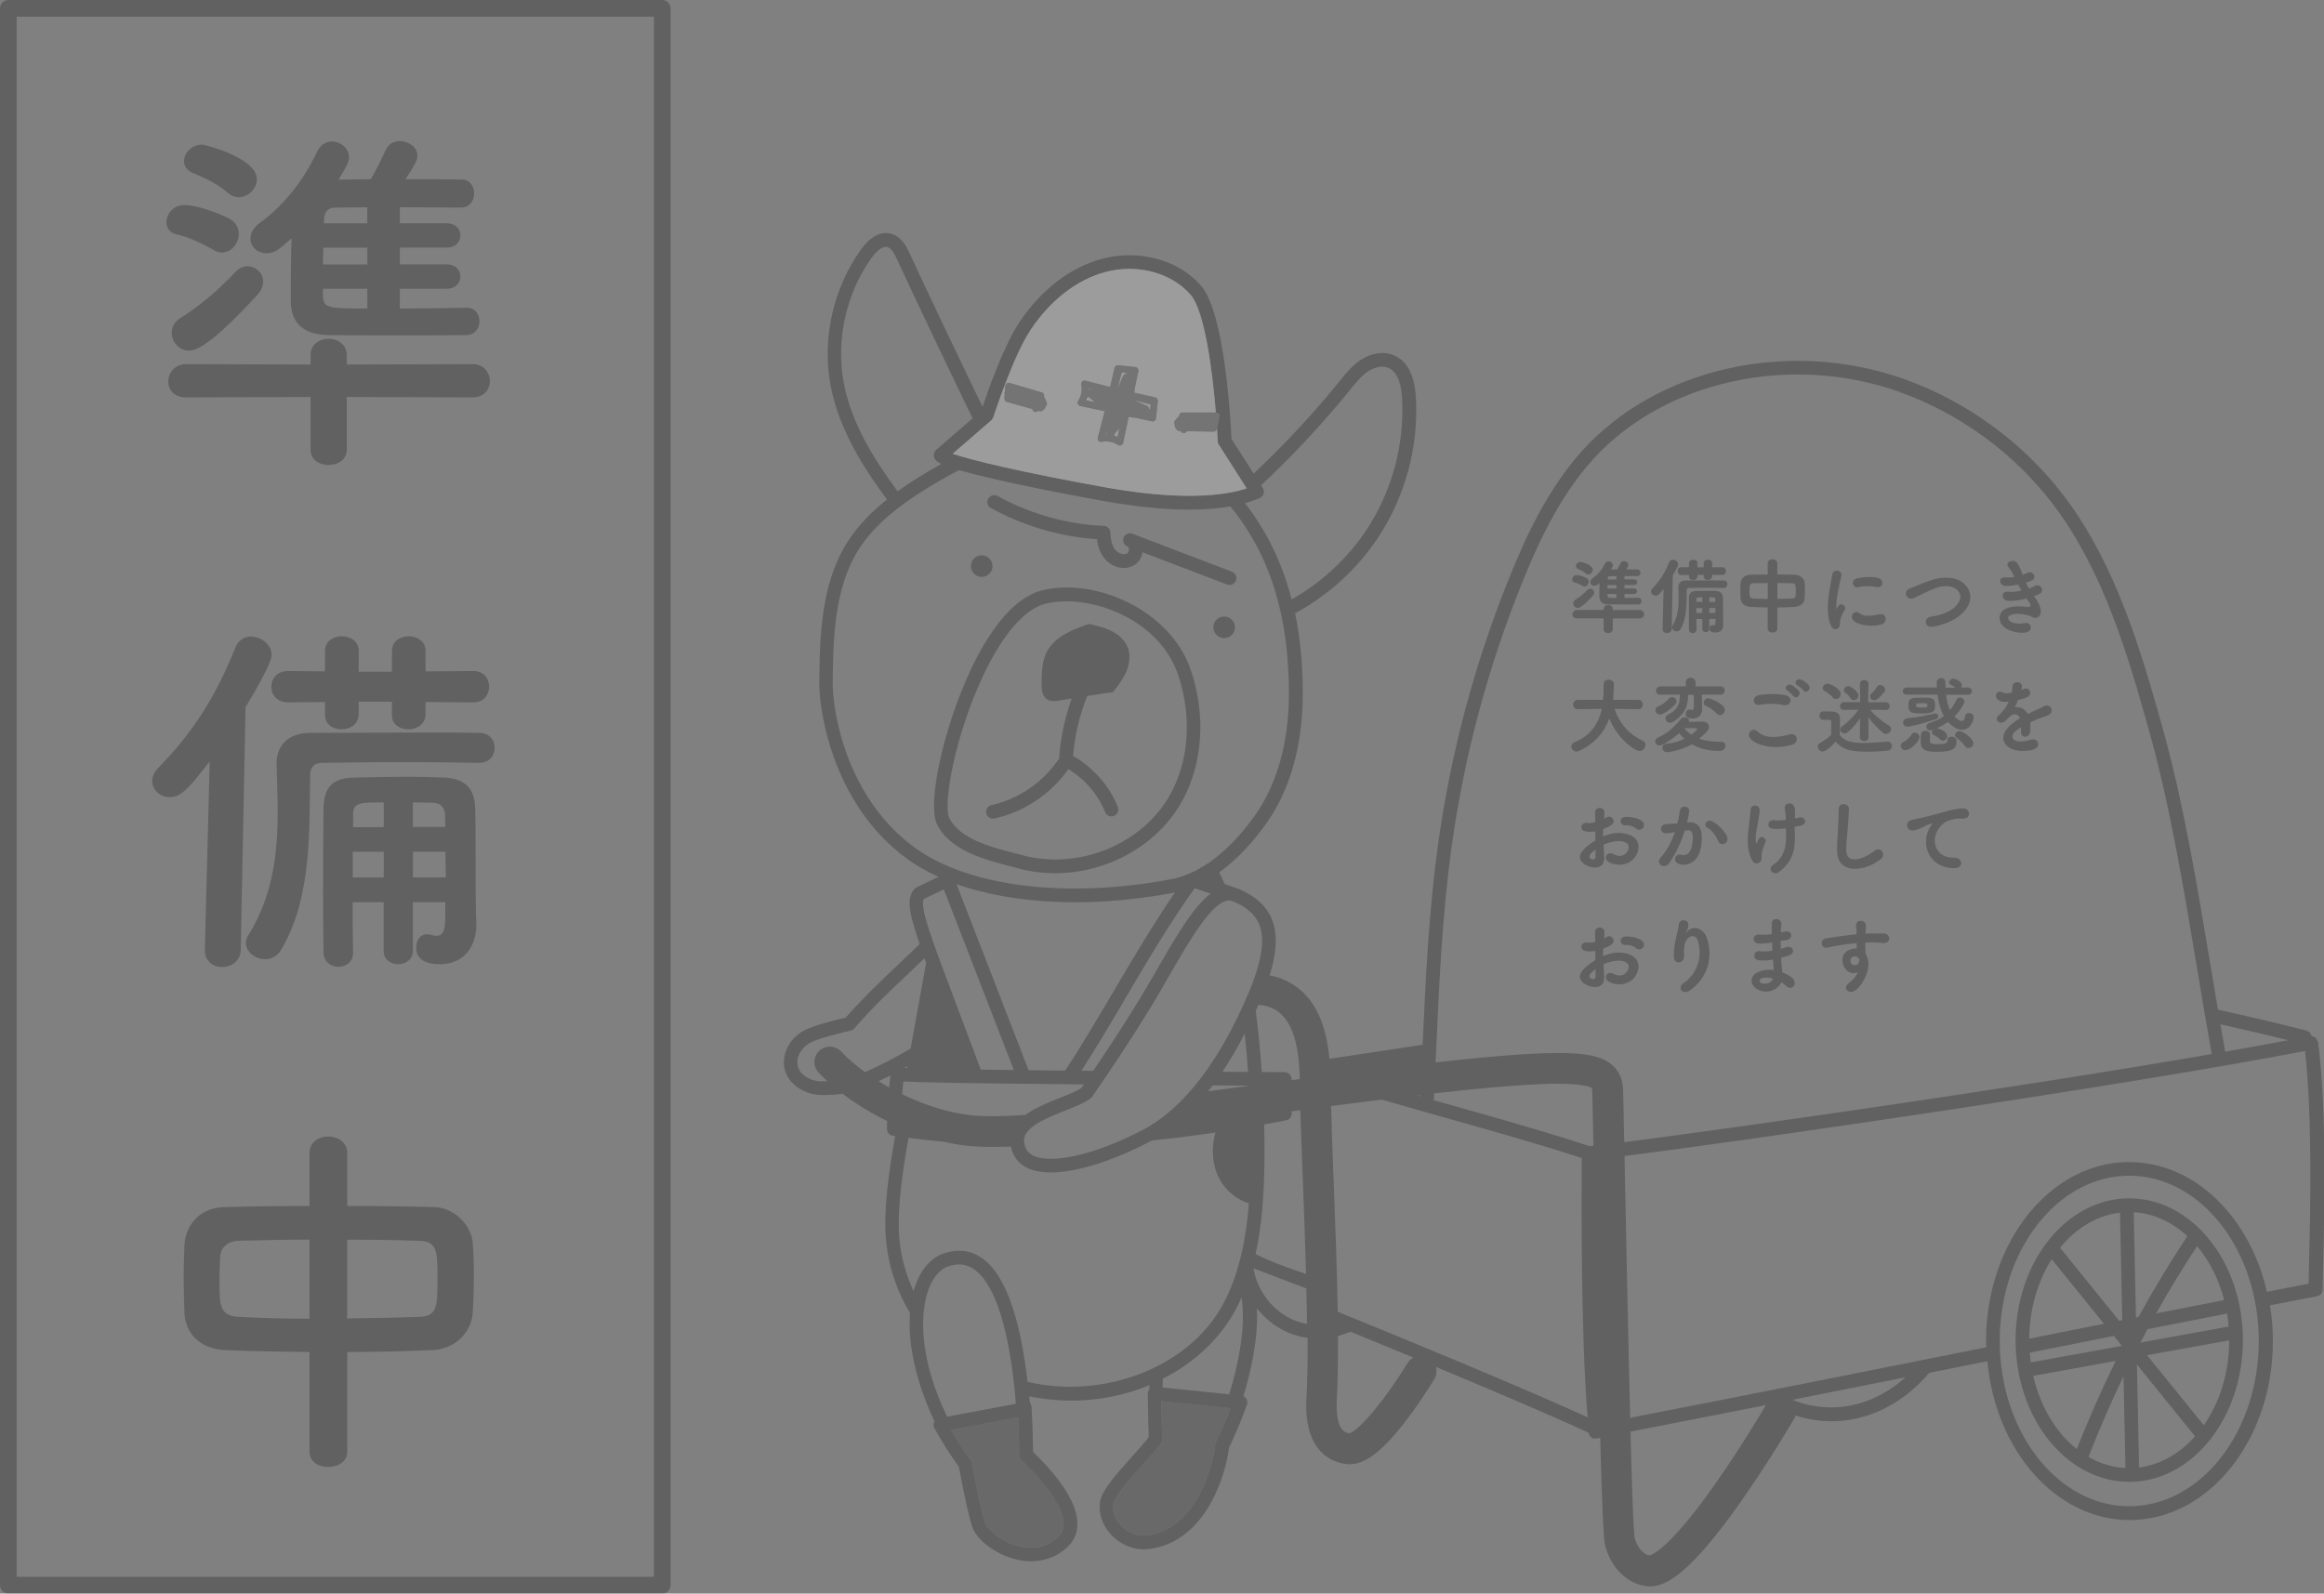 <?xml version="1.0" encoding="UTF-8"?>
<svg id="_レイヤー_2" data-name="レイヤー 2" xmlns="http://www.w3.org/2000/svg" viewBox="0 0 312.42 214.26">
  <rect x="0" y="0" width="312.42" height="214.26" fill="#808080" stroke="none"/>
  <defs>
    <style>
      .cls-1 {
        fill: #272727;
      }

      .cls-2 {
        fill: #434343;
      }

      .cls-3 {
        stroke: #272727;
        stroke-linecap: round;
        stroke-linejoin: round;
        stroke-width: 2.24px;
      }

      .cls-3, .cls-4 {
        fill: none;
      }

      .cls-5 {
        fill: #fff;
      }

      .cls-6 {
        fill: #5e5e5e;
      }

      .cls-7 {
        fill: #404040;
      }

      .cls-8 {
        opacity: .35;
      }

      .cls-9 {
        fill: #d2d2d2;
      }

      .cls-10 {
        fill: #272727;
      }
    </style>
  </defs>
  <g id="_レイヤー_1-2" data-name="レイヤー 1">
    <g class="cls-8">
      <path class="cls-2" d="M180.45,144.35c4-.51,7.54-.94,10.67-1.3l.03-.71-11.54,1.74c.28.09.56.17.84.26h0Z"/>
      <path class="cls-2" d="M190.94,147.42v-.19c-.15.02-.31.04-.47.06.16.04.32.09.47.13h0Z"/>
      <path class="cls-4" d="M204.68,78.16c-4.65,11.45-7.86,23.47-9.56,35.72-1.28,9.25-1.69,18.75-2.1,27.93l-.05,1.03c17.92-1.99,21.64-1.44,23.72.34,1.44,1.22,1.48,2.91,1.49,3.46.04,1.49.09,3.89.15,6.93,13.31-1.71,51.61-7.11,78.98-11.85-.7-3.88-1.35-7.78-1.99-11.64-1.81-10.86-3.68-22.09-6.52-32.14-2.66-9.4-5.96-21.09-12.82-30.13-5.21-6.87-12.56-12.24-20.69-15.12-14.73-5.22-31.7-1.46-41.25,9.16-4.43,4.93-7.23,11.01-9.38,16.32h0Z"/>
      <path class="cls-7" d="M137.31,196.32c-.2-.18-.31-.43-.31-.7,0-.02.02-2.07-.13-5.06l-9.03,1.69c.8,1.36,1.69,2.73,2.65,4.06.08.11.13.24.16.37.01.06,1.12,6.15,1.78,8.04.31.9,2.1,2.53,4.5,3.14,1.42.36,3.48.45,5.24-1.16.54-.5.8-1.1.8-1.84-.03-2.94-4.09-7.17-5.66-8.55h0Z"/>
      <path class="cls-5" d="M126.67,135.26c-.32-.85-.62-1.65-.91-2.41l-1.95,10.82c1.55.04,3.62.08,6.05.12-1.22-3.29-2.29-6.12-3.2-8.53h0Z"/>
      <path class="cls-10" d="M127.61,109.98c-.88-1.86.8-11.17,4.55-19.12,2.61-5.55,5.59-8.99,8.39-9.69,2.92-.73,6.81-.19,10.17,1.41,3.8,1.82,6.53,4.74,7.68,8.22,2.25,6.83,1.13,13.97-2.91,18.64-4.33,5.01-11.55,7.25-17.96,5.57-.26-.07-.54-.14-.81-.21-3.45-.89-7.75-1.99-9.1-4.82h0ZM156.87,110.64c4.46-5.16,5.71-12.98,3.26-20.42-2.72-8.26-13.01-12.61-20.04-10.84-4.28,1.08-7.59,6.41-9.6,10.69-3.61,7.67-5.87,17.92-4.55,20.7,1.72,3.61,6.48,4.83,10.31,5.82.27.07.54.14.8.21,1.56.41,3.17.61,4.78.61,5.66,0,11.31-2.45,15.04-6.76h0Z"/>
      <path class="cls-10" d="M132.84,67.05c-.25.45-.08,1.01.36,1.25,4.37,2.41,9.29,3.85,14.27,4.2.14,1.11.5,1.99,1.08,2.67.92,1.08,2.68,1.65,4.03.74.55-.37.9-.98,1-1.66l11.38,4.34c.11.04.22.06.33.06.37,0,.72-.23.86-.59.18-.48-.06-1.01-.53-1.19l-13.27-5.06c-.05-.02-.11-.04-.16-.06-.47-.15-.99.1-1.15.57-.17.47.07.99.54,1.17l.06.02c.09.05.12.24.13.26.03.24-.05.51-.2.61-.45.31-1.22.03-1.6-.41-.44-.51-.67-1.29-.7-2.37-.01-.48-.4-.87-.88-.89-4.98-.22-9.91-1.61-14.28-4.02-.45-.25-1.01-.08-1.25.36h0Z"/>
      <path class="cls-10" d="M132.18,77.55c.79-.11,1.35-.85,1.23-1.64-.11-.79-.85-1.35-1.64-1.23-.79.11-1.35.85-1.23,1.64.11.79.85,1.35,1.64,1.23h0Z"/>
      <path class="cls-10" d="M164.36,82.91c-.79.11-1.35.85-1.23,1.64.11.79.85,1.35,1.64,1.23.79-.11,1.35-.85,1.23-1.64-.11-.79-.85-1.35-1.64-1.23h0Z"/>
      <path class="cls-10" d="M133.49,110.07c.07,0,.13,0,.2-.02,3.99-.89,7.58-3.3,9.93-6.63,2.21,1.32,3.99,3.39,4.95,5.77.14.36.49.58.85.58.11,0,.23-.02.34-.07.47-.19.7-.72.51-1.2-1.15-2.87-3.33-5.34-6.02-6.85.23-2.77.87-5.48,1.9-8.07.79-.13,1.58-.25,2.38-.38l1.08-.13c.67-.86,1.35-1.74,1.79-2.75.43-1.01.6-2.17.23-3.2-.37-1.01-1.23-1.78-2.18-2.26-.95-.49-2.01-.73-3.06-.97-2.19.75-4.58,1.68-5.65,3.73-.65,1.25-.7,2.72-.72,4.13-.02.84.05,1.85.76,2.29.49.31,1.13.23,1.7.13.53-.08,1.06-.17,1.59-.25-.9,2.52-1.46,5.14-1.67,7.81,0,.07,0,.15.01.22-.02.02-.04.04-.06.07-2.08,3.14-5.39,5.41-9.06,6.23-.5.11-.81.6-.7,1.1.1.43.48.72.9.72h0Z"/>
      <path class="cls-7" d="M165.44,189.34l-9.33-.95c.04,2.89.13,5.03.13,5.06,0,.19-.04.37-.14.53-.43.68-1.36,1.71-2.44,2.92-1.5,1.67-3.76,4.19-3.97,5.17-.21.96.12,2.02.89,2.91.88,1.01,2.16,1.58,3.33,1.49,6.97-.57,9.22-9.75,9.45-12.18.01-.11.04-.23.09-.33.65-1.3,1.34-2.9,1.99-4.61h0Z"/>
      <path class="cls-10" d="M230.87,199.11c-6.5,9.32-8.87,9.98-9.14,10.02-.98-.18-1.74-1.33-1.99-2.4-.16-.98-.36-6.72-.55-14.24,6.12-1.19,12.19-2.38,18.21-3.57-.68,1.15-3.38,5.68-6.53,10.18h0ZM189.2,183.29c-2.8,4.65-6.5,9.11-7.81,9.42-1.67-.16-1.77-2.89-1.68-4.51.13-2.46.17-5.39.16-8.58.57-.15,1.13-.33,1.68-.57,2.31.95,5.25,2.15,8.46,3.48-.32.17-.6.42-.8.76h0ZM118.1,145.38c.54-.26,1.07-.52,1.6-.78-.06.42-.11.98-.17,1.62-.48-.27-.96-.55-1.43-.84h0ZM174.73,145.09c-.36.05-.73.1-1.1.14v-.15c0-.5-.41-.91-.92-.92l-2.7-.02c-.13,0-.26,0-.39,0-.18-2.66-.45-5.45-.81-8.24.12-.26.24-.53.36-.8.8.07,1.47.25,2.06.55,2.84,1.47,3.41,5.68,3.51,9.44h0ZM256.15,185.19c-2.83,2.54-6.28,4.04-9.99,4.04-1.81,0-3.56-.36-5.2-1.02,5.11-1.01,10.18-2.02,15.19-3.03h0ZM175.62,173.24c.04,1.62.07,3.21.09,4.76-.43-.07-.86-.17-1.28-.32-3.07-1.04-5.41-3.96-5.92-7.15M121.45,145.41c2.06.12,7.75.24,24.26.39-.15.21-.26.37-.33.47-.53.4-1.69.86-2.81,1.31-1.6.63-3.39,1.35-4.73,2.33-2.57.18-5.17.25-7.21.05-2.92-.29-6.24-1.33-9.34-2.83.05-.64.1-1.23.16-1.72h0ZM122,143.36l-.04.25c-.14,0-.26-.01-.38-.02.14-.08.28-.15.42-.23h0ZM124.2,120.87l2.68-1.29,9.41,24.29c-1.56-.02-3.05-.04-4.45-.06-1.33-3.59-2.48-6.63-3.45-9.2-3.22-8.54-4.76-12.62-4.2-13.74h0ZM299.14,141.4c-.22-1.22-.43-2.45-.65-3.68,3.09.69,6.15,1.4,9.13,2.14-2.65.5-5.49,1.02-8.48,1.54h0ZM164.33,144.11c1.04-1.56,2.05-3.27,3-5.14.19,1.75.34,3.48.45,5.16-1.09,0-2.25-.02-3.46-.02h0ZM168.02,145.97c-1.8.24-3.67.49-5.61.76.21-.26.41-.52.61-.79,1.6.01,3.27.02,5,.03h0ZM174.81,149.25c.08,2.76.2,6.02.34,9.63.15,3.91.31,8.2.43,12.41-2.51-.82-5-1.75-6.79-2.68.71-3.22.97-6.38,1.1-9.08.09-1.97.14-4.89.06-8.34.98-.18,1.96-.37,2.96-.56.43-.09.74-.47.74-.91v-.3c.39-.05.78-.1,1.17-.15h0ZM190.94,147.42c-.16-.04-.32-.09-.47-.13.16-.02.32-.04.48-.06v.19h0ZM213.7,154.11c-5.76-1.9-12.32-3.75-18.68-5.54-.75-.21-1.51-.43-2.27-.64l.04-.92c3.14-.35,5.81-.62,8.13-.83,4.72-.41,8.09-.55,10.3-.42,2.12.13,2.69.47,2.79.55.01.04.04.16.04.42.04,1.55.09,4.09.16,7.33-.23.02-.4.04-.51.05h0ZM144.56,121.31c4.22,0,8.67-.42,13.19-1.27.07-.01.13-.03.2-.04-3,4.39-5.7,8.97-8.33,13.43-2.21,3.75-4.3,7.31-6.44,10.52-1.67-.02-3.32-.03-4.9-.05l-9.69-25.02c4.55,1.6,10.02,2.43,15.98,2.43h0ZM154.96,131.34l-.18.32c-2.46,4.29-5.83,9.39-7.82,12.32-.53,0-1.06,0-1.59-.01,1.94-2.98,3.85-6.22,5.84-9.61,2.93-4.98,5.96-10.13,9.39-14.94l2.14.74c-2.39,1.8-4.81,6.01-7.77,11.19h0ZM179.83,176.36c-.09-5.65-.33-11.86-.55-17.64-.14-3.64-.27-7.13-.34-10.01,2.45-.32,4.72-.6,6.82-.86,2.9.84,5.86,1.68,8.77,2.5,6.15,1.73,12.51,3.52,18.11,5.35-.03,3.9-.16,23.66.79,34.86-9.25-4.23-26.9-11.47-33.6-14.19h0ZM255.31,52.69c8.13,2.88,15.47,8.25,20.69,15.12,6.86,9.04,10.17,20.73,12.82,30.13,2.84,10.05,4.71,21.28,6.52,32.14.64,3.85,1.29,7.76,1.99,11.64-27.38,4.75-65.67,10.14-78.98,11.85-.06-3.04-.11-5.44-.15-6.93-.01-.55-.06-2.24-1.49-3.46-2.09-1.77-5.8-2.33-23.72-.34l.05-1.03c.4-9.19.82-18.69,2.1-27.93,1.69-12.25,4.91-24.26,9.56-35.72,2.15-5.3,4.95-11.39,9.38-16.32,9.55-10.61,26.51-14.38,41.25-9.16h0ZM167.81,133.58c-3.86,9.15-8.74,15.48-14.12,18.31-6.37,3.35-12.5,4.76-14.91,3.42-.69-.39-1.05-.99-1.11-1.89-.13-1.86,3.04-3.11,5.59-4.12,1.45-.58,2.7-1.07,3.42-1.69.06-.05.11-.11.15-.17.06-.08,5.84-8.37,9.56-14.87l.18-.32c3.28-5.73,6.39-11.17,8.65-11.17.18,0,.35.03.52.1,2.23.94,3.43,2.2,3.8,3.98.41,1.96-.16,4.72-1.72,8.42h0ZM123.99,66.05c1.66-1.06,3.31-2,4.94-2.84.98.28,2.19.6,3.63.94,4.09.98,9.74,2.12,15.91,3.23,3.41.61,7.49,1.14,11.42,1.14,1.91,0,3.78-.13,5.51-.43,5.38,6.58,7.91,14.83,7.87,25.37-.03,6.37-1.58,11.92-4.48,16.05-2.42,3.45-6.37,7.76-11.39,8.71-13.98,2.64-27.16,1.02-34.39-4.22-9.23-6.69-11.12-18.36-11.07-22.3.07-5.58.16-12.53,3.47-17.79,2.23-3.54,5.76-6.07,8.58-7.87h0ZM181.58,52.3c.76-.93,1.47-1.81,2.38-2.4.73-.47,1.83-.83,2.74-.42,1.32.6,1.7,2.53,1.78,4.05.35,6.18-1.32,12.44-4.72,17.62-2.56,3.9-6.06,7.15-10.12,9.44-.42-1.62-.92-3.17-1.53-4.67-1.19-2.97-2.78-5.73-4.74-8.27.69-.19,1.35-.42,1.97-.68.25-.11.44-.32.52-.58.08-.26.04-.54-.11-.77-.07-.11-.15-.23-.23-.36,4.28-4.01,8.29-8.31,11.98-12.85l.08-.1h0ZM133.55,56.11c.03-.08,2.63-8.18,5.04-11.79,2.64-3.96,6.19-6.7,9.99-7.73,4.29-1.16,8.9.07,11.49,3.05,1.9,2.2,2.94,10.26,3.39,15.82h0c.14,0,.27.06.36.17.09.11.12.25.09.38l-.16.77s0,.05.01.08c0,.11-.03.22-.09.3l-.07.32c.04.7.08,1.32.1,1.84,0,.16.06.32.14.45.03.04,2.36,3.72,3.75,5.88-5.55,1.83-14.04.75-18.79-.1-11.36-2.03-18.28-3.71-20.72-4.55l5.19-4.49c.13-.11.22-.26.27-.42h0ZM117.22,34.61c.32-.45,1.12-1.42,1.86-1.42.07,0,.13,0,.19.02.55.14.96.88,1.32,1.66,2.28,4.95,6.92,14.69,10.16,21.38l-4.9,4.24c-.23.2-.34.49-.31.79.05.48.37.8,1,1.1-1.18.65-2.36,1.35-3.55,2.11-.74.47-1.52.99-2.32,1.57-3.23-4.37-6.24-9.2-7.25-14.63-1.07-5.77.35-12.06,3.79-16.82h0ZM110.26,145.39c-1.23-.06-2.66-.77-3-1.99-.35-1.24.54-2.58,1.6-3.17,1.11-.62,4.34-1.4,5.49-1.66.19-.04.37-.15.5-.3,2.39-2.76,4.76-5,7.27-7.37.71-.67,1.43-1.36,2.16-2.06.07.2.15.4.22.61l-2.08,11.53c-1.94,1.15-3.98,2.22-6.12,3.18-1.22-.88-2.32-1.82-3.24-2.79-.79-.83-2.1-.86-2.93-.07-.83.79-.86,2.1-.07,2.93.37.39.77.77,1.18,1.15-.35.01-.68.01-.98,0h0ZM136.57,188.75l-9.24,1.73c-3.79-7.77-3.75-14.04-2.41-17.37.59-1.46,1.48-2.46,2.49-2.82.53-.18,1.03-.28,1.51-.28.7,0,1.34.2,1.95.6,2.9,1.91,4.92,8.34,5.7,18.14h0ZM136.93,207.87c-2.41-.61-4.19-2.24-4.5-3.14-.66-1.89-1.77-7.98-1.78-8.04-.02-.13-.08-.26-.16-.37-.96-1.33-1.85-2.7-2.65-4.06l9.03-1.69c.15,2.99.13,5.04.13,5.06,0,.27.11.52.31.7,1.56,1.38,5.63,5.6,5.66,8.55,0,.74-.25,1.35-.8,1.84-1.76,1.61-3.82,1.52-5.24,1.16h0ZM139.46,186.07c-.45-.08-.89-.18-1.33-.28-.77-6.86-2.49-14.24-6.25-16.72-1.5-.99-3.21-1.17-5.07-.52-1.55.54-2.8,1.88-3.6,3.87-.15.38-.29.77-.4,1.17-.95-2.04-1.59-4.25-1.86-6.58-.47-4.09.43-9.76,1.18-14.02,1.58.2,3.17.38,4.75.52,1.14.27,2.25.46,3.33.56,1.68.17,3.66.17,5.69.09.24,1.22.91,2.16,1.97,2.75.91.51,2.07.73,3.38.73,3.94,0,9.23-1.99,13.28-4.12.11-.06.22-.12.34-.18,2.8-.28,5.63-.64,8.52-1.07-.48,1.77-.49,3.66.15,5.37.73,1.94,2.38,3.57,4.35,4.15-.32,4.07-1.07,8.8-3.18,13.01-2.11,4.2-5.78,7.51-10.59,9.57-4.58,1.96-9.79,2.56-14.66,1.7h0ZM163.36,194.29c-.22,2.43-2.47,11.61-9.45,12.18-1.17.1-2.45-.47-3.33-1.49-.78-.89-1.1-1.95-.89-2.91.21-.98,2.47-3.5,3.97-5.17,1.08-1.2,2.01-2.24,2.44-2.92.1-.16.15-.34.14-.53,0-.02-.09-2.16-.13-5.06l9.33.95c-.65,1.71-1.34,3.32-1.99,4.61-.05.1-.08.21-.09.33h0ZM165.25,187.47l-8.94-.91c0-.4,0-.8,0-1.18,4.35-2.2,7.93-5.56,10.04-9.76.2-.39.38-.79.55-1.18.69,4.25-.65,9.74-1.66,13.03h0ZM286.24,156.24c-10.62,0-19.25,10.79-19.25,24.06,0,.28,0,.56.02.85-1.45.29-2.9.58-4.34.87-14.13,2.82-28.7,5.74-43.52,8.61-.26-10.15-.51-22.88-.69-31.54-.03-1.28-.05-2.5-.07-3.66,15.97-2.01,66.61-9.34,91.48-14.12,1.02,8.94.7,22.1.54,28.54-.03,1.1-.05,2.04-.06,2.75-1.87.36-3.74.72-5.6,1.09-2.31-10.06-9.73-17.44-18.5-17.44h0ZM303.65,180.3c0,12.25-7.81,22.22-17.41,22.22s-17.41-9.97-17.41-22.22,7.81-22.22,17.41-22.22,17.41,9.97,17.41,22.22h0ZM311.57,140.1c-.03-.25-.17-.48-.37-.63-.14-.1-.3-.15-.47-.17-.06-.35-.32-.65-.68-.74-3.84-.98-7.85-1.91-11.89-2.81-.34-2-.67-4-1-5.98-1.82-10.91-3.7-22.19-6.56-32.34-2.7-9.55-6.06-21.43-13.13-30.74-5.43-7.15-13.08-12.74-21.54-15.74-15.42-5.46-33.19-1.49-43.23,9.66-4.62,5.14-7.51,11.4-9.72,16.86-4.71,11.6-7.96,23.76-9.67,36.16-1.23,8.91-1.67,18.01-2.06,26.84l-12.53,1.89c-.4-4.17-1.69-8.38-5.6-10.39-.75-.39-1.56-.66-2.44-.83.8-2.57,1.01-4.63.66-6.35-.49-2.39-2.09-4.12-4.89-5.3-.02,0-.03-.01-.05-.02,0,0,0,0-.01,0l-.06-.02c-.09-.04-.19-.07-.28-.1l-1.42-.49c-.23-.54-.47-1.07-.72-1.57,2.68-1.93,4.85-4.49,6.41-6.71,3.12-4.44,4.78-10.35,4.81-17.1.02-4-.32-7.65-1.03-11.02,4.51-2.44,8.41-5.99,11.23-10.29,3.61-5.51,5.39-12.16,5.01-18.74-.17-2.94-1.13-4.83-2.86-5.62-1.35-.61-3.03-.4-4.51.55-1.15.75-1.99,1.78-2.8,2.79l-.08.1c-3.56,4.39-7.44,8.55-11.56,12.43-1.15-1.79-2.55-4-2.98-4.68-.12-2.6-.91-16.92-4.08-20.57-3.04-3.5-8.4-4.96-13.36-3.62-4.23,1.14-8.15,4.15-11.04,8.48-2.11,3.15-4.24,9.2-4.98,11.42-3.11-6.43-7.4-15.43-9.79-20.61-.37-.81-1.07-2.31-2.55-2.68-.95-.24-2.42-.06-3.99,2.11-3.73,5.16-5.27,11.97-4.11,18.23,1.08,5.81,4.23,10.86,7.59,15.4-1.96,1.56-3.89,3.45-5.35,5.77-3.59,5.7-3.68,12.93-3.75,18.75-.05,4.2,1.97,16.65,11.83,23.81,1.24.9,2.65,1.7,4.2,2.4l-2.95,1.42c-.11.06-.22.13-.3.23-1.02,1.19-.86,2.83.72,7.4-.93.9-1.84,1.77-2.75,2.62-2.37,2.24-4.81,4.54-7.2,7.27-1.06.24-4.32,1.02-5.69,1.78-1.96,1.08-3.03,3.36-2.48,5.28.52,1.84,2.45,3.21,4.68,3.33.2.01.41.02.63.02.74,0,1.59-.06,2.43-.19,1.81,1.38,3.85,2.63,6,3.68-.01.41-.02.77-.02,1.06,0,.46.34.85.79.91.1.01.2.03.31.04-.77,4.36-1.68,10.17-1.18,14.48.39,3.38,1.49,6.53,3.17,9.31-.37,4.81,1.25,10.29,3.3,14.58-.02.03-.04.05-.05.08-.12.27-.11.57.03.83.96,1.74,2.07,3.49,3.29,5.2.21,1.11,1.18,6.27,1.82,8.11.61,1.76,3.15,3.65,5.79,4.32.72.18,1.43.27,2.11.27,1.82,0,3.48-.63,4.82-1.85.94-.86,1.41-1.94,1.4-3.22-.02-1.88-1.1-4.13-3.21-6.69-1.12-1.36-2.23-2.44-2.76-2.93,0-.89-.03-3.16-.2-6.1-.01-.21-.1-.4-.23-.56-.02-.28-.05-.56-.07-.84.27.06.54.11.81.16,1.61.29,3.23.43,4.83.43,3.67,0,7.26-.73,10.5-2.07,0,.19,0,.37,0,.56-.14.17-.21.37-.21.59.03,2.76.1,5.04.13,5.83-.42.58-1.24,1.49-2.1,2.45-2.39,2.66-4.1,4.65-4.4,6.01-.33,1.54.14,3.18,1.31,4.51,1.17,1.33,2.85,2.12,4.47,2.12.13,0,.26,0,.4-.02,3.52-.29,6.49-2.4,8.6-6.11,1.65-2.91,2.34-6.03,2.51-7.55.8-1.62,1.65-3.66,2.41-5.77.1-.27.06-.56-.09-.8-.09-.15-.23-.26-.39-.34,1.01-3.33,2.03-7.83,1.81-11.83,1.26,1.61,2.96,2.87,4.93,3.54.62.21,1.25.35,1.89.44.02,3.04-.02,5.82-.15,8.11-.43,7.88,4.19,8.79,5.61,8.88.08,0,.15,0,.23,0,2.12,0,4.48-1.85,7.61-5.95,2.05-2.69,3.66-5.36,3.73-5.48.31-.52.37-1.12.21-1.66,7.35,3.06,15.48,6.51,20.54,8.86.03.23.15.45.34.6.16.13.36.19.56.19.06,0,.12,0,.17-.02.16-.03.33-.06.49-.1.23,8.63.43,13.47.63,14.34.56,2.46,2.46,5.14,5.45,5.6.2.03.41.05.63.05,2.16,0,5.43-1.78,12.18-11.37,3.86-5.48,7.05-10.96,7.19-11.19.08-.13.14-.27.18-.42,1.54.5,3.16.77,4.83.77,5.08,0,9.71-2.48,13.15-6.51,1.24-.25,2.48-.5,3.72-.74,1.36-.27,2.72-.54,4.09-.82,1.08,12,9.24,21.36,19.13,21.36,10.62,0,19.25-10.79,19.25-24.06,0-1.65-.13-3.26-.39-4.81,2.1-.41,4.21-.82,6.33-1.23.43-.08.75-.46.75-.9,0-.69.03-1.92.07-3.47.16-6.72.5-20.72-.68-29.79h0Z"/>
      <path class="cls-10" d="M287.74,180.5c.31-.6.63-1.2.96-1.79,3.54-.7,7.11-1.4,10.69-2.1.1.57.17,1.16.22,1.75l-11.86,2.15h0ZM288.63,182.21l11.05-2c0,4.38-1.3,8.39-3.42,11.42l-7.63-9.42h0ZM287.27,183.46l7.81,9.66c-2.05,2.31-4.66,3.83-7.52,4.19l-.29-13.85h0ZM285.47,185.04l.26,12.34c-1.76-.09-3.44-.61-4.97-1.49,1.43-3.68,3-7.3,4.71-10.85h0ZM284.42,182.98c-1.91,3.88-3.65,7.83-5.23,11.86-2.8-2.22-4.92-5.72-5.86-9.85l11.09-2.01h0ZM284.16,179.61l1.09,1.35-12.24,2.22c-.06-.43-.11-.87-.14-1.31,3.74-.75,7.51-1.5,11.3-2.25h0ZM275.82,169.31l7.02,8.68c-3.37.67-6.72,1.34-10.05,2,.04-4.05,1.16-7.76,3.02-10.68h0ZM285,163.04l.3,14.46c-.14.03-.28.06-.42.08l-7.8-9.64c-.05-.06-.1-.11-.16-.15,2.14-2.64,4.96-4.38,8.08-4.75h0ZM287.49,177.07c-.12.02-.23.05-.35.07l-.3-14.15c2.68.15,5.16,1.32,7.21,3.21-2.34,3.54-4.53,7.16-6.57,10.88h0ZM295.36,167.55c1.65,1.96,2.92,4.45,3.64,7.25-3.06.6-6.11,1.2-9.15,1.8,1.73-3.08,3.56-6.1,5.51-9.05h0ZM286.24,161.12c-8.43,0-15.28,8.55-15.28,19.06s6.86,19.06,15.28,19.06,15.28-8.55,15.28-19.06-6.86-19.06-15.28-19.06h0Z"/>
      <path class="cls-9" d="M162.89,56.4s-.04.01-.06.02h.05s0-.02,0-.02h0Z"/>
      <path class="cls-9" d="M150.99,54.87s.02-.04.02-.06l-.13-.04-.02.07.13.03h0Z"/>
      <path class="cls-9" d="M136.03,52.56v.02s.05.01.05.01c-.02,0-.03-.02-.05-.03h0Z"/>
      <path class="cls-9" d="M150.25,52.27l.72-1.71c.08-.18.25-.29.44-.28l.05-.14-.65-.07-.57,2.19h.01Z"/>
      <path class="cls-9" d="M150.53,55.84s.02-.03.03-.05c0,0,0,0,0,0l-.02.05h0Z"/>
      <path class="cls-9" d="M146.39,53.38c-.07.04-.15.05-.23.05-.04.13-.09.26-.14.39l1.15.24c-.27-.21-.53-.44-.77-.68h0Z"/>
      <path class="cls-9" d="M154.19,54.56c.18.08.29.25.28.44l.14.05.07-.65-2.29-.59,1.8.76h0Z"/>
      <path class="cls-9" d="M146.91,52.49l-.17-.07c-.07-.03-.12-.07-.17-.12l-.24-.06s0,.04,0,.06l.58.19h0Z"/>
      <path class="cls-9" d="M135.06,52.75s.02-.05.03-.07l.06-.79c.01-.14.08-.26.2-.34.11-.08.26-.1.39-.06l4.31,1.27c.24.07.38.33.31.57,0,.02-.01.04-.02.06.02.03.04.05.06.08.1.14.18.3.22.47.13.13.17.32.1.5-.03.06-.06.12-.11.16-.08.3-.27.52-.54.65-.1.05-.21.06-.32.03l-.14-.04-.15.09c-.07.04-.15.06-.23.06-.16,0-.31-.08-.4-.23-.03-.05-.05-.1-.06-.16l-3.42-.96c-.21-.06-.35-.26-.33-.48l.04-.5c-.04-.1-.04-.21,0-.32h0ZM144.94,53.88c.42-.62.57-1.43.41-2.16-.03-.16.02-.32.13-.43.12-.11.28-.15.43-.11l3.33.86.58-2.57c.05-.23.27-.38.5-.36l2.32.24c.13.01.25.08.32.19.08.11.1.24.08.37l-.49,2.29c-.01.2-.04.4-.06.6l2.8.63c.23.05.38.26.36.5l-.24,2.32c-.01.13-.08.25-.19.32-.08.06-.17.09-.27.09-.03,0-.06,0-.1-.01l-2.29-.49c-.28-.02-.56-.06-.83-.1l-.74,3.48c-.03.15-.14.27-.28.33-.06.02-.11.03-.17.03-.09,0-.18-.03-.26-.08-.62-.42-1.43-.57-2.16-.41-.16.03-.32-.02-.43-.13-.11-.12-.15-.28-.11-.43l.92-3.56-3.28-.7c-.15-.03-.27-.14-.33-.28-.06-.14-.04-.3.04-.43h0ZM128.08,61.02c2.44.84,9.36,2.51,20.72,4.55,4.75.85,13.24,1.93,18.79.1-1.39-2.16-3.72-5.84-3.75-5.88-.09-.14-.14-.29-.14-.45-.02-.52-.05-1.14-.1-1.84l-.03.16c-.05.21-.23.37-.45.37,0,0,0,0,0,0l-3.56-.06s-.06.09-.1.13c-.09.08-.2.12-.32.12-.12,0-.24-.05-.34-.15l-.12-.13h-.15c-.11,0-.22-.05-.3-.12-.22-.19-.33-.47-.33-.77-.03-.06-.05-.12-.06-.19-.02-.19.08-.36.24-.45.09-.15.21-.29.34-.39.03-.02.05-.04.08-.06,0-.02,0-.04,0-.06,0-.25.21-.46.46-.46h4.48c-.45-5.55-1.49-13.62-3.39-15.81-2.58-2.98-7.2-4.21-11.49-3.05-3.8,1.03-7.34,3.77-9.99,7.73-2.41,3.61-5.01,11.71-5.04,11.79-.05.16-.15.31-.27.42l-5.19,4.49h0Z"/>
      <path class="cls-9" d="M149.79,58.36c.04.07.05.15.05.23.13.04.26.09.39.14l.24-1.15c-.21.27-.44.53-.68.77h0Z"/>
      <path class="cls-9" d="M148.64,58.42s.04,0,.06,0l.19-.58-.07.17c-.03.07-.07.12-.12.17l-.06.24h0Z"/>
      <path class="cls-6" d="M146.16,53.43c.08,0,.16-.01.23-.05.25.24.5.47.77.68l-1.15-.24c.05-.13.1-.26.14-.39h0ZM146.57,52.29c.04.05.1.09.17.12l.17.07-.58-.19s0-.04,0-.06l.24.06h0ZM150.8,50.08l.65.07-.05.14c-.18,0-.36.1-.44.28l-.72,1.71h-.01s.57-2.2.57-2.2h0ZM154.61,55.04l-.14-.05c0-.18-.1-.36-.28-.44l-1.8-.76,2.29.59-.07.65h0ZM150.53,55.84l.02-.05s0,0,0,0c0,.02-.02.03-.03.05h0ZM151.01,54.82s-.02.04-.02.06l-.13-.03.02-.07.13.04h0ZM150.23,58.74c-.13-.05-.26-.1-.39-.14,0-.08-.01-.16-.05-.23.24-.24.47-.5.68-.77l-.24,1.15h0ZM148.9,57.85l-.19.58s-.04,0-.06,0l.06-.24c.05-.04.09-.1.12-.17l.07-.17h0ZM145.22,54.59l3.28.7-.92,3.56c-.04.15,0,.32.11.43.11.12.27.16.43.13.73-.16,1.54,0,2.16.41.08.05.17.08.26.08.06,0,.12-.01.17-.03.14-.06.24-.18.28-.33l.74-3.48c.28.04.55.08.83.1l2.29.49s.06.01.1.01c.1,0,.19-.03.27-.09.11-.08.17-.19.19-.32l.24-2.32c.02-.23-.13-.45-.36-.5l-2.8-.63c.03-.2.05-.4.06-.6l.49-2.29c.03-.13,0-.26-.08-.37-.08-.11-.19-.17-.32-.19l-2.32-.24c-.23-.02-.45.13-.5.36l-.58,2.57-3.33-.86c-.15-.04-.32,0-.43.11-.12.11-.16.27-.13.43.16.73,0,1.54-.41,2.16-.08.13-.1.29-.04.43.06.14.18.24.33.28h0Z"/>
      <path class="cls-6" d="M162.89,56.4v.02s-.06,0-.06,0c.02,0,.04-.01.06-.02h0ZM158.97,55.45c-.25,0-.46.21-.46.46,0,.02,0,.04,0,.06-.03.02-.06.04-.08.06-.14.1-.26.24-.34.39-.16.09-.26.26-.24.45,0,.07.03.13.06.19,0,.31.11.58.33.77.08.07.19.11.3.12h.15s.12.13.12.13c.09.1.21.15.34.15.11,0,.23-.04.32-.12.04-.04.07-.08.1-.13l3.56.06s0,0,0,0c.22,0,.41-.15.45-.37l.03-.16.07-.32c.06-.08.1-.19.09-.3,0-.03,0-.05-.01-.08l.16-.77c.03-.14,0-.28-.09-.38-.09-.11-.22-.17-.36-.17h-4.49s0-.01,0-.01h0Z"/>
      <path class="cls-6" d="M136.03,52.56s.03.02.05.03h-.05s0-.03,0-.03h0ZM135.35,54.04l3.42.96c0,.05.03.11.06.16.09.15.24.23.4.23.08,0,.16-.02.23-.06l.15-.09.14.04c.11.03.22.02.32-.03.26-.12.45-.35.54-.65.05-.04.09-.1.11-.16.07-.17.02-.37-.1-.5-.04-.17-.12-.33-.22-.47-.02-.03-.04-.05-.06-.08,0-.02.02-.04.02-.06.07-.24-.07-.5-.31-.57l-4.31-1.27c-.13-.04-.28-.02-.39.06-.11.08-.19.2-.2.34l-.06.79s-.02.05-.03.07c-.04.11-.04.22,0,.32l-.04.5c-.02.22.12.42.33.48h0Z"/>
      <polygon class="cls-4" points="89.03 213.13 1.12 213.13 1.12 1.12 89.03 1.12 89.03 213.13 89.03 213.13"/>
      <polygon class="cls-3" points="89.03 213.13 1.12 213.13 1.12 1.12 89.03 1.12 89.03 213.13 89.03 213.13"/>
      <g>
        <path class="cls-1" d="M212.72,78.76c-.33-.2-.66-.35-1-.43-.25-.06-.37-.23-.37-.43,0-.28.23-.58.6-.58.29,0,.97.21,1.29.38.23.12.33.32.33.52,0,.32-.24.63-.56.63-.09,0-.19-.02-.3-.09ZM216.81,83.14v1.46c0,.34-.31.52-.62.52s-.61-.18-.61-.52v-1.46h-3.57c-.42.01-.62-.25-.62-.52,0-.3.23-.61.62-.61h3.57s0-.12,0-.12c0-.38.3-.56.61-.56s.62.2.62.56v.13h3.62c.39-.01.59.29.59.58s-.19.55-.59.55h-3.62ZM212.1,81.74c-.34,0-.6-.31-.6-.62,0-.18.09-.36.29-.49.54-.33,1.07-.76,1.59-1.29.12-.13.27-.19.4-.19.28,0,.53.23.53.53,0,.13-.06.29-.2.44-.66.71-1.54,1.62-2.01,1.62ZM213.11,77.05c-.27-.25-.72-.44-.95-.54-.21-.09-.3-.24-.3-.41,0-.28.25-.55.6-.55.09,0,1.65.34,1.65,1.06,0,.32-.29.62-.6.62-.13,0-.28-.06-.4-.18ZM220.24,80.38c.29,0,.43.22.43.44s-.14.45-.43.45c-.5.01-1.02.01-1.56.01-.86,0-1.75-.01-2.52-.02-1.15-.02-1.16-.74-1.16-1.36,0-.51.01-1.02.03-1.48-.27.22-.45.34-.69.34-.31,0-.55-.22-.55-.49,0-.18.1-.38.33-.54.7-.5,1.22-1.09,1.62-1.92.11-.23.31-.33.5-.33.29,0,.58.22.58.52,0,.11-.02.17-.24.56h.83c.13-.22.23-.41.42-.81.1-.21.29-.3.48-.3.3,0,.59.2.59.49,0,.06-.01.2-.29.62.49,0,.98,0,1.47.01.31,0,.46.22.46.44s-.17.45-.5.45c-.58,0-1.13-.01-1.66-.01v.45h1.26c.31,0,.46.19.46.38s-.16.38-.46.38h-1.26v.46h1.26c.3,0,.44.19.44.37,0,.19-.14.38-.44.38h-1.26v.53c.62,0,1.25-.01,1.86-.02h.01ZM217.3,78.66h-1.2c0,.15-.01.31-.01.46h1.21v-.46ZM217.3,79.87h-1.21v.18c.01.35.19.35,1.21.35v-.53ZM217.3,77.46c-.3,0-.58.01-.85.01-.2,0-.31.12-.32.3v.14h1.17v-.45Z"/>
        <path class="cls-1" d="M223.64,79.19c-.46.59-.71.9-1.08.9-.32,0-.6-.25-.6-.56,0-.13.06-.29.19-.42,1.01-1.05,1.66-2.07,2.22-3.5.1-.25.3-.35.51-.35.34,0,.72.28.72.63,0,.13-.03.29-.73,1.48l-.14,7.19c-.01.37-.32.56-.63.56s-.59-.18-.59-.54v-.02l.13-5.37ZM231.69,79.05c-.65-.01-1.46-.02-2.28-.02s-1.65.01-2.33.02c-.27,0-.33.14-.33.3-.04,1.59.09,3.6-.82,5.22-.12.22-.33.32-.53.32-.32,0-.62-.24-.62-.55,0-.08.02-.17.08-.25.7-1.18.8-2.39.8-3.54,0-.53-.03-1.06-.04-1.57v-.02c0-.51.32-.91.98-.91,1.07,0,2.4-.01,3.55-.01.58,0,1.11,0,1.54.01.35,0,.52.25.52.51s-.17.5-.5.5h-.01ZM231.5,77.3h-1.34s0,.17,0,.17c0,.34-.3.51-.59.51s-.54-.15-.54-.46v-.23h-.84v.19c0,.34-.3.51-.59.51s-.54-.15-.54-.46v-.22h-.97s-.01.01-.01.01c-.38,0-.55-.27-.55-.53s.19-.53.55-.53h.98s0-.52,0-.52c0-.32.29-.49.58-.49s.55.15.55.49v.54h.46s.38,0,.38,0v-.54c0-.32.29-.49.58-.49s.55.15.55.49v.53h1.34s.01-.01.01-.01c.34,0,.52.27.52.53s-.18.53-.52.53h-.01ZM230.61,83.22h-.84v1.34c0,.29-.23.43-.46.43s-.46-.14-.46-.43v-1.34h-.8c0,.48.01.95.01,1.42h0c0,.32-.24.48-.5.48s-.5-.15-.51-.48c-.01-.59-.01-1.22-.01-1.84,0-.85,0-1.68.01-2.4.01-.67.33-.95,1.05-.95s1.09-.01,1.6-.01c.25,0,.54,0,.92.01.65.02.98.32,1,.96.01.29.01.83.01,1.34,0,.88,0,1.34.02,2.2v.06c0,.59-.3,1.03-1.03,1.03-.3,0-.8-.02-.8-.55,0-.22.12-.44.37-.44.03,0,.07,0,.1.01.06.01.1.02.14.02.11,0,.18-.09.18-.52v-.33ZM228.83,80.3c-.63,0-.77.01-.77.29v.34s.79,0,.79,0v-.63ZM228.84,81.75h-.8v.66h.8v-.66ZM230.61,81.75h-.84v.66h.84v-.66ZM230.6,80.93c0-.12-.01-.24-.01-.34-.01-.15-.08-.28-.31-.28h-.5s0,.62,0,.62h.82Z"/>
        <path class="cls-1" d="M237.65,81.67c-.75-.01-1.5-.03-2.25-.07-.88-.03-1.38-.46-1.42-1.22-.01-.32-.02-.61-.02-.87,0-.33.01-.65.02-.98.03-.72.49-1.24,1.4-1.26.72-.02,1.48-.03,2.26-.03v-1.49c0-.38.32-.55.64-.55s.65.19.65.55v1.49c.77,0,1.56.01,2.3.03.79.02,1.34.49,1.38,1.17.02.27.03.58.03.89,0,.35-.01.72-.03,1.05-.03.72-.54,1.18-1.48,1.23-.74.03-1.47.06-2.2.07v2.85c0,.34-.32.52-.65.52s-.64-.18-.64-.52v-2.85ZM237.65,78.39c-.72,0-1.42.02-1.98.03-.49.02-.49.39-.49,1.08s.02.95.5.97c.59.03,1.26.06,1.97.06v-2.15ZM238.94,80.52c.7-.01,1.38-.02,2-.04.45-.02.48-.3.48-1.03s-.01-1.02-.49-1.03c-.58-.02-1.27-.03-1.99-.03v2.14Z"/>
        <path class="cls-1" d="M245.73,81.7c0-.43.02-.87.07-1.29.13-1.27.4-2.41.5-3.08.07-.43.35-.61.63-.61.31,0,.62.22.62.56,0,.03,0,.07-.01.11-.09.46-.43,1.78-.59,2.91-.05.39-.1.76-.1,1.08,0,.15.01.29.03.42.01.04.02.07.03.07.01,0,.02-.01.03-.03.16-.39.34-.59.59-.59.26,0,.51.25.51.53,0,.08-.01.14-.06.22-.6,1.06-.63,1.45-.63,1.86,0,.71-.56.74-.62.74-.77,0-1.01-1.77-1.01-2.91ZM251.46,84.12c-1.28,0-2.52-.49-2.52-1.18,0-.34.28-.65.62-.65.14,0,.3.06.45.19.27.23.69.31,1.14.31.52,0,1.07-.1,1.52-.19.07-.01.13-.02.2-.02.42,0,.62.31.62.63s-.19.65-.56.74c-.43.11-.94.18-1.46.18ZM252.46,78.96c-.06,0-.11-.01-.18-.02-.39-.09-.8-.13-1.21-.13s-.83.04-1.27.15c-.05.01-.1.02-.14.02-.33,0-.58-.31-.58-.61,0-.24.15-.5.54-.59.54-.13,1.11-.2,1.64-.2,1.29,0,1.79.24,1.79.79,0,.3-.22.59-.6.59Z"/>
        <path class="cls-1" d="M259.63,84.28c-.49,0-.74-.32-.74-.65s.23-.65.71-.72c3.13-.43,3.94-1.99,3.94-2.68,0-.6-.58-1.42-1.92-1.42-.83,0-1.63.29-2.77.84-.5.24-.97.51-1.52.75-.14.07-.29.1-.41.1-.42,0-.7-.35-.7-.71,0-.25.14-.51.48-.65,2.99-1.25,3.78-1.47,4.92-1.47,2.3,0,3.26,1.49,3.26,2.61,0,.86-.51,1.71-1.33,2.4-1.66,1.39-3.83,1.59-3.93,1.59Z"/>
        <path class="cls-1" d="M273.61,80.42c.32.41.74,1.17.74,1.79,0,.56-.35.87-.73.87-.16,0-.32-.04-.49-.15-.33-.21-1.15-.4-1.89-.4-.84,0-1.29.24-1.29.56,0,.34.48.76,1.54.76.21,0,.43-.02.65-.07.08-.01.14-.02.21-.02.43,0,.65.28.65.58,0,.73-.91.74-1.15.74-1.33,0-3.04-.64-3.04-2.01,0-.56.35-1.54,2.59-1.54.45,0,.88.04,1.16.08h.14c.18-.02.28-.11.28-.23,0-.11-.13-.34-.35-.62l-.2-.29c-.69.18-1.45.32-2.18.32-.11,0-.23,0-.34-.01-.44-.03-.69-.38-.69-.7,0-.28.19-.53.62-.53.04,0,.09,0,.14.01.13.01.28.02.42.02.44,0,.92-.07,1.36-.17-.14-.25-.3-.53-.44-.81-.52.1-1.09.18-1.7.18-.43.01-.73-.33-.73-.69,0-.24.18-.46.58-.46h.08c.11.01.23.01.34.01.32,0,.63-.02.92-.07-.22-.45-.45-.89-.74-1.21-.14-.17-.21-.31-.21-.44,0-.31.35-.51.71-.51.58,0,.76.39,1.35,1.88.22-.08.42-.18.58-.25.13-.07.25-.1.37-.1.37,0,.61.31.61.61s-.06.44-1.13.79c.11.25.25.53.41.8.29-.11.53-.22.71-.32.16-.09.3-.12.42-.12.39,0,.64.32.64.63,0,.39-.35.56-1.1.83l.2.25Z"/>
        <path class="cls-1" d="M220.24,95.36l-3.21-.06c.74,2.1,2.07,3.51,3.78,4.28.28.12.39.33.39.56,0,.4-.35.83-.8.83-.56,0-2.91-1.52-4.06-4.37-.66,1.83-1.94,3.4-4.08,4.37-.12.06-.23.08-.33.08-.4,0-.69-.33-.69-.67,0-.23.13-.45.44-.59,2.3-.95,3.27-2.67,3.66-4.49l-3.21.06h-.01c-.43,0-.65-.31-.65-.62s.22-.64.66-.64h3.38c.07-.83.07-.98.07-2.11,0-.41.33-.6.67-.6s.69.2.7.56v.27c0,.28-.06,1.63-.08,1.88h3.35c.42,0,.63.32.63.63s-.21.63-.62.63h-.01Z"/>
        <path class="cls-1" d="M224.08,101.13c-.38,0-.6-.31-.6-.6,0-.25.18-.51.58-.54.85-.07,1.67-.31,2.38-.65-.28-.24-.52-.51-.71-.77-.82.75-2.2,1.67-2.66,1.67-.34,0-.55-.28-.55-.56,0-.2.1-.4.34-.5,1.01-.42,2.08-1.22,3.09-2.5.13-.17.32-.24.51-.24.31,0,.61.2.61.49,0,.04-.01.09-.02.13.66-.01,1.6-.03,1.78-.03.61,0,.91.32.91.7,0,.34-.25.71-1.31,1.59.76.27,1.74.42,2.99.42.35,0,.53.25.53.53,0,.69-.72.69-.93.69-1.38,0-2.61-.34-3.58-.9-1.3.8-3.04,1.08-3.35,1.08ZM223.16,96.07c-.37,0-.62-.29-.62-.58,0-.2.11-.39.37-.5.56-.24.98-.55,1.46-1.07.12-.14.28-.2.42-.2.3,0,.59.27.59.58,0,.13-.05.27-.18.4-.87.9-1.68,1.37-2.04,1.37ZM228.79,93.44v.07l.03,1.81v.02c0,.64-.33,1.26-1.27,1.26-.56,0-.94-.13-.94-.61,0-.29.19-.59.49-.59.04,0,.09.01.14.02.09.02.17.04.23.04.14,0,.24-.09.24-.42v-1.62h-.77v.04c0,1.75-.74,2.81-2,3.58-.14.09-.3.13-.43.13-.35,0-.62-.29-.62-.59,0-.19.1-.39.37-.51,1.08-.51,1.57-1.22,1.57-2.5v-.17h-2.61c-.4.01-.59-.27-.59-.53,0-.29.2-.58.59-.58h3.41v-.56c0-.4.32-.6.65-.6s.65.2.65.6v.56h3.37c.38,0,.56.28.56.55s-.19.56-.56.56h-2.51ZM226.45,97.92c.24.32.55.62.92.86.37-.27.79-.67.79-.77,0-.06-.04-.1-.11-.1h-1.59ZM230.79,95.95c-.41-.45-.94-.82-1.47-1.04-.21-.09-.3-.24-.3-.41,0-.3.28-.62.62-.62.21,0,2.23.74,2.23,1.56,0,.37-.31.72-.65.72-.14,0-.3-.07-.43-.21Z"/>
        <path class="cls-1" d="M238.81,100.45c-2.12,0-3.7-.87-3.7-1.63,0-.37.29-.69.65-.69.17,0,.35.07.54.25.51.51,1.24.71,2.06.71.71,0,1.48-.14,2.25-.35.1-.02.19-.03.27-.03.42,0,.66.31.66.65,0,.31-.19.64-.62.77-.69.21-1.42.31-2.11.31ZM240,94.82c-.07,0-.14,0-.22-.02-.54-.11-1.12-.17-1.69-.17-.51,0-1.02.04-1.51.13-.07.01-.13.02-.19.02-.41,0-.63-.29-.63-.59,0-.32.24-.67.79-.75.51-.08,1.12-.12,1.73-.12,1.71,0,2.42.22,2.42.86,0,.33-.24.63-.69.63ZM241.07,93.58c-.1-.15-.59-.61-.76-.71-.18-.11-.25-.24-.25-.38,0-.23.23-.45.52-.45.43,0,1.18.76,1.24.84.08.1.11.21.11.32,0,.3-.27.56-.53.56-.12,0-.23-.06-.32-.19ZM242.45,92.83c-.11-.15-.62-.59-.8-.67-.19-.1-.27-.24-.27-.38,0-.23.23-.46.52-.46.24,0,1.37.59,1.37,1.13,0,.3-.25.56-.52.56-.11,0-.22-.06-.31-.18Z"/>
        <path class="cls-1" d="M245.08,101.06c-.39,0-.72-.34-.72-.69,0-.18.09-.35.31-.48.59-.33,1.15-.69,1.5-1.1.01-.45.01-.85.01-1.25v-.49c0-.15-.07-.25-.28-.27h-.8c-.35,0-.52-.27-.52-.53,0-.29.19-.6.54-.6.43,0,.81.01,1.16.02.73.02,1.07.33,1.07,1.07,0,.64-.02,1.44-.02,2.11.66.81,1.65,1.05,3.21,1.05,1.1,0,2.29-.12,3.13-.19h.07c.39,0,.6.3.6.6s-.2.59-.63.63c-.69.07-1.67.13-2.67.13-2.8,0-3.44-.5-4.28-1.34-.46.52-1.24,1.29-1.69,1.29ZM246.37,93.77c-.31-.38-.72-.67-1.06-.85-.19-.1-.27-.24-.27-.39,0-.3.3-.61.65-.61.33,0,1.76.7,1.76,1.39,0,.37-.31.69-.64.69-.15,0-.31-.07-.44-.23ZM251.19,99.14c0,.33-.29.5-.58.5s-.58-.17-.58-.51h0s.02-2.59.02-2.59c-.46.72-1.01,1.38-1.65,1.91-.14.12-.3.17-.44.17-.31,0-.58-.24-.58-.52,0-.14.08-.31.27-.44.91-.66,1.74-1.53,2.18-2.25l-1.94.04c-.12,0-.54-.04-.54-.5,0-.27.19-.54.53-.54h2.19s-.04-2.43-.04-2.43h0c0-.38.29-.55.58-.55s.58.19.58.54h0s-.05.77-.05,2.46h2.36s.01-.01.01-.01c.34,0,.52.27.52.53s-.17.51-.52.51h-.01l-2.09-.04c.71.87,1.59,1.57,2.48,2.1.23.14.33.33.33.51,0,.33-.32.65-.67.65-.13,0-.28-.04-.4-.14-.62-.5-1.41-1.33-1.99-2.12.01,1.44.04,2.72.04,2.72h0ZM248.76,93.87c-.22-.35-.45-.56-.65-.69-.17-.1-.23-.24-.23-.39,0-.27.27-.54.59-.54s1.36.69,1.36,1.27c0,.34-.3.62-.61.62-.17,0-.33-.08-.45-.28ZM251.95,94.15c-.31,0-.55-.23-.55-.51,0-.12.06-.27.19-.39.32-.3.55-.6.74-.91.11-.18.27-.24.42-.24.33,0,.67.3.67.63,0,.1-.03.21-.12.32-.72.89-1.08,1.1-1.35,1.1Z"/>
        <path class="cls-1" d="M256.16,100.86c-.38,0-.63-.28-.63-.58,0-.21.13-.44.46-.58.25-.11.77-.55.92-.86.11-.23.3-.33.49-.33.31,0,.63.25.63.58,0,.55-1.14,1.77-1.87,1.77ZM259.71,98.17c-.08.02-.17.04-.23.04-.32,0-.52-.24-.52-.5,0-.2.12-.4.41-.49.81-.25,1.44-.58,1.95-.95-.42-.73-.7-1.66-.85-2.87h-4.09c-.39.01-.59-.23-.59-.48s.19-.48.58-.48h4s-.02-.62-.02-.62c-.02-.51.43-.66.62-.66.29,0,.56.2.56.6h0c0,.24,0,.48.01.7h1.31c-.21-.21-.44-.31-.64-.41-.13-.07-.19-.18-.19-.29,0-.24.25-.52.53-.52.32,0,1.18.41,1.18.86,0,.12-.03.24-.1.34h.91c.38,0,.55.23.55.48s-.19.49-.55.49h-2.93c.1.86.29,1.54.54,2.07.34-.42.62-.87.85-1.38.1-.22.28-.31.46-.31.3,0,.62.23.62.54,0,.23-.51,1.17-1.34,2.01.21.21.64.6.97.6.22,0,.39-.17.46-.64.04-.31.28-.44.52-.44.31,0,.63.22.63.56s-.34,1.7-1.55,1.7c-.45,0-1.11-.19-1.89-1.06-.46.33-.97.62-1.55.86.31,0,1.43.42,1.43,1.02,0,.33-.28.64-.58.64-.12,0-.25-.04-.37-.17-.28-.29-.51-.42-.82-.56-.2-.09-.29-.24-.29-.39,0-.13.07-.28.19-.38l-.2.07ZM256.41,97.7c-.37,0-.58-.28-.58-.55,0-.25.19-.52.58-.56,1.32-.17,2.7-.41,3.6-.64.05-.01.1-.02.15-.02.24,0,.41.18.41.38,0,.15-.11.32-.37.41-2.08.69-3.57,1-3.79,1ZM258.4,95.93c-1.38,0-1.85-.03-1.85-1.14,0-.46.09-.98,1.04-.98.29,0,.67-.01,1.05-.01,1.17,0,1.5.1,1.5,1.08,0,.66-.09,1.05-1.75,1.05ZM257.59,94.95c0,.13.16.18.88.18.58,0,.62-.04.63-.18v-.22c-.01-.17-.14-.19-.77-.19-.74,0-.74.07-.74.2v.21ZM261.79,99.51c0-.31.27-.45.54-.45.33,0,.7.2.7.5,0,1.22-.64,1.52-2.61,1.52-1.44,0-2.21-.14-2.21-1.35,0-.08-.01-.24-.01-.44,0-.56.03-1.04.63-1.04.31,0,.62.2.62.54,0,.31-.01.7-.01.82.02.4.22.44,1.02.44,1.07,0,1.34-.12,1.34-.52h0ZM264.62,100.58c-.18,0-.34-.08-.48-.28-.3-.48-.73-.83-1.06-1.05-.19-.12-.27-.28-.27-.42,0-.28.28-.52.62-.52.5,0,1.85,1.01,1.85,1.61,0,.37-.33.65-.66.65Z"/>
        <path class="cls-1" d="M270.45,93.13c.07-.28.08-.48.1-.84.02-.39.33-.56.63-.56.04,0,.63,0,.63.55,0,.18-.03.34-.07.51.1-.04.2-.09.28-.13.11-.07.22-.09.32-.09.32,0,.59.28.59.59,0,.55-.73.75-1.62.95-.12.31-.3.65-.46.97.08-.01.14-.01.22-.01.62,0,1.19.3,1.54.93.43-.22.87-.44,1.28-.62.25-.11.55-.24.85-.41.15-.09.3-.12.42-.12.4,0,.65.33.65.67,0,.22-.11.45-.38.59-.38.19-.63.24-1.22.46-.43.17-.88.35-1.29.55.02.19.02.4.02.61,0,.18,0,.35-.01.53-.02.53-.36.8-.69.8-.29,0-.56-.22-.56-.66v-.08c.01-.19.02-.37.02-.55-.74.49-1.18.83-1.18,1.27,0,.18.14.66,1.08.66.49,0,1.03-.13,1.37-.23.12-.03.23-.06.33-.06.43,0,.7.3.7.63,0,.65-.81.92-2.1.92-2.02,0-2.6-1.14-2.6-1.74,0-.91.9-1.85,2.25-2.65-.14-.37-.39-.54-.67-.54-.31,0-.67.21-1.02.62-.02.03-.05.06-.09.08-.1.12-.38.44-.76.44-.32,0-.58-.21-.58-.49,0-.17.09-.35.29-.53.29-.25.89-.84,1.32-1.81-.18.02-.34.03-.49.03-.97,0-1.24-.54-1.24-.81,0-.3.22-.56.56-.56.13,0,.3.04.46.15.09.06.21.08.37.08.2,0,.44-.04.64-.08l.1-.02Z"/>
        <path class="cls-1" d="M215.67,115.32c0,.98-.59,1.32-1.24,1.32-.92,0-2.05-.64-2.05-1.37,0-.66.76-1.47,2.09-2.25-.01-.42-.01-.84-.01-1.24-.24.03-.49.06-.73.06-.72,0-1.14-.17-1.14-.63,0-.29.23-.58.66-.58.08,0,.15.01.23.02.07.01.13.02.21.02.21,0,.48-.04.77-.12,0-.48-.02-.81-.04-1.22-.03-.56.4-.7.64-.7.32,0,.63.21.63.62,0,.03-.02.51-.04.84.11-.06.21-.11.31-.18.12-.08.24-.11.35-.11.33,0,.61.28.61.6,0,.38-.35.67-1.41,1.08,0,.14-.01.31-.01.48,0,.15.01.33.01.51.76-.33,1.45-.48,2.11-.48,1.27,0,2.65.56,2.65,1.87,0,1.06-.88,2.41-2.6,2.41-.43,0-1.79-.2-1.79-.95,0-.31.23-.6.58-.6.1,0,.21.02.32.08.37.18.69.28.97.28.75,0,1.21-.73,1.21-1.18,0-.54-.62-.82-1.39-.82-.39,0-1.08.08-2,.49.08,1.39.09,1.62.09,1.75ZM213.66,115.18c0,.3.4.38.55.38s.27-.09.28-.31c.01-.27.01-.61.01-1.03-.73.54-.84.79-.84.96ZM220.35,111.57c-.14,0-.3-.06-.44-.18-.23-.21-.71-.43-1.18-.43-.06,0-.12,0-.18.01h-.09c-.37,0-.59-.29-.59-.58,0-.54.61-.56.85-.56.93,0,2.29.38,2.29,1.1,0,.34-.31.64-.66.64Z"/>
        <path class="cls-1" d="M226.49,111.68c-.54,1.69-1.25,3.17-2.11,4.39-.19.27-.44.38-.67.38-.37,0-.69-.25-.69-.61,0-.17.08-.37.25-.56.75-.84,1.41-2,1.9-3.41-.4.08-.82.17-1.22.17-.44,0-.65-.29-.65-.59s.21-.6.61-.64c.33-.03.67-.02,1.07-.06l.51-.04c.12-.46.27-1.08.32-1.67.04-.39.35-.58.65-.58.32,0,.63.2.63.58,0,.08-.09.71-.3,1.55l.24-.02c.07-.01.12-.01.18-.01.65,0,1.57.34,1.57,2.02,0,3.62-2.09,3.69-2.45,3.69-.69,0-1.15-.31-1.15-.74,0-.32.24-.63.61-.63.04,0,.1.01.16.02.14.03.28.06.4.06,1.03,0,1.22-1.55,1.22-2.46,0-.61-.21-.88-.59-.88h-.09l-.41.04ZM231.54,113.5c-.21,0-.42-.11-.53-.36-.27-.6-.7-1.41-1.49-1.84-.19-.1-.27-.25-.27-.41,0-.27.23-.54.58-.54.7,0,2.41,1.65,2.41,2.47,0,.4-.35.69-.7.69Z"/>
        <path class="cls-1" d="M236.14,116.09c-.22,0-.43-.11-.58-.37-.48-.91-.61-1.86-.61-2.74,0-1.03.19-1.97.24-2.63.05-.62.12-.97.14-1.45.01-.39.32-.59.61-.59.31,0,.6.2.61.61,0,.34-.1.9-.18,1.46-.1.7-.35,1.45-.35,2.32,0,.04,0,.7.1.7.03,0,.07-.03.1-.14.2-.61.44-.72.63-.72.25,0,.5.22.5.51,0,.08-.01.14-.04.22-.13.31-.51,1.19-.51,1.9,0,.07.01.15.01.25,0,.45-.38.66-.67.66ZM241.29,110.04c.06-.01.65-.15.74-.15.38,0,.64.28.64.56,0,.23-.18.46-.62.56l-.8.17.04,1.02c.01.18.01.34.01.51,0,1.96-.61,3.44-2.21,4.57-.14.1-.29.14-.42.14-.35,0-.65-.3-.65-.62,0-.18.1-.37.32-.51,1.31-.84,1.77-2.08,1.77-3.82v-.24l-.03-.86c-.42.06-.84.09-1.24.09-.51,0-1.11-.02-1.11-.6,0-.29.22-.58.64-.58.04,0,.09,0,.14.01.14.02.31.03.49.03.32,0,.69-.03,1.06-.08v-.4c0-.54-.09-.74-.13-1.11,0-.04-.01-.08-.01-.11,0-.41.3-.6.61-.6.75,0,.79.73.79,1.32,0,.16-.01.32-.02.51v.18Z"/>
        <path class="cls-1" d="M248.19,114.11c0,.59.06,1.44,1.15,1.44.72,0,1.69-.42,2.67-1.17.17-.13.33-.18.48-.18.38,0,.66.34.66.72,0,.2-.08.41-.28.56-1,.81-2.34,1.34-3.5,1.34-1.29,0-2.34-.66-2.4-2.31-.01-.17-.01-.34-.01-.5,0-.94.1-1.77.14-2.75.03-.61.08-1.5.08-2.17v-.3c-.01-.49.35-.67.67-.67.35,0,.71.22.71.63,0,.3-.07,1.38-.15,2.5-.07,1.03-.22,1.92-.22,2.87Z"/>
        <path class="cls-1" d="M260.79,109.33c1.33-.39,2.28-.64,3.08-.64.59,0,.82.39.82.74,0,.4-.24.64-.95.64-.08,0-.15,0-.25-.01h-.16c-.58,0-1.16.2-1.46.31-.72.25-1.77,1.29-1.77,2.65,0,1.18.82,2.29,2.4,2.29h.12c.73-.02,1.03.39,1.03.73s-.3.69-.95.69c-2.38,0-3.78-1.66-3.78-3.54,0-1.19.55-2.02.73-2.27.07-.09.1-.14.1-.17s-.01-.03-.04-.03-.09.01-.15.03c-.52.13-.8.38-1.21.54-.76.32-1.04.38-1.23.38-.48,0-.74-.37-.74-.73,0-.3.19-.6.6-.69.48-.09,2.06-.43,3.83-.93Z"/>
        <path class="cls-1" d="M215.67,131.4c0,.98-.59,1.32-1.24,1.32-.92,0-2.05-.64-2.05-1.37,0-.66.76-1.47,2.09-2.25-.01-.42-.01-.84-.01-1.24-.24.03-.49.06-.73.06-.72,0-1.14-.17-1.14-.63,0-.29.23-.58.66-.58.08,0,.15.01.23.02.07.01.13.02.21.02.21,0,.48-.04.77-.12,0-.48-.02-.81-.04-1.22-.03-.56.4-.7.64-.7.32,0,.63.21.63.62,0,.03-.02.51-.04.84.11-.06.21-.11.31-.18.12-.08.24-.11.35-.11.33,0,.61.28.61.6,0,.38-.35.67-1.41,1.08,0,.14-.01.31-.01.48,0,.15.01.33.01.51.76-.33,1.45-.48,2.11-.48,1.27,0,2.65.56,2.65,1.87,0,1.06-.88,2.41-2.6,2.41-.43,0-1.79-.2-1.79-.95,0-.31.23-.6.58-.6.1,0,.21.02.32.08.37.18.69.28.97.28.75,0,1.21-.73,1.21-1.18,0-.54-.62-.82-1.39-.82-.39,0-1.08.08-2,.49.08,1.39.09,1.62.09,1.75ZM213.66,131.26c0,.3.4.38.55.38s.27-.09.28-.31c.01-.27.01-.61.01-1.03-.73.54-.84.79-.84.96ZM220.35,127.65c-.14,0-.3-.06-.44-.18-.23-.21-.71-.43-1.18-.43-.06,0-.12,0-.18.01h-.09c-.37,0-.59-.29-.59-.58,0-.54.61-.56.85-.56.93,0,2.29.38,2.29,1.1,0,.34-.31.64-.66.64Z"/>
        <path class="cls-1" d="M226.65,125.43s.07-.07.12-.13c.27-.33.66-.53,1.07-.53.67,0,1.33.54,1.59,1.26.24.67.38,1.42.38,2.16,0,1.75-.73,3.57-2.52,4.91-.27.2-.52.28-.73.28-.38,0-.64-.24-.64-.54,0-.22.13-.48.46-.7,1.26-.83,2.11-2.39,2.11-4.08,0-.53-.08-1.06-.25-1.59-.14-.43-.42-.61-.7-.61-.52,0-1.16.59-1.16,1.96,0,.18.01.39.02.62v.09c0,.6-.37.87-.72.87-.66,0-.67-.64-.67-1.01,0-.8.17-1.65.28-2.18.12-.55.32-1.27.41-1.95.04-.37.33-.53.62-.53.32,0,.65.21.65.59,0,.44-.19.84-.27.98-.04.08-.07.12-.07.13h.01Z"/>
        <path class="cls-1" d="M238.18,126.73c-.58.09-1.08.15-1.68.15-.5,0-.76-.33-.76-.64s.23-.59.73-.59c.04,0,.09.01.14.01.15.01.31.02.48.02.31,0,.65-.02,1.09-.09,0-.28-.01-.54-.01-.77s.01-.43.01-.6c.01-.46.3-.65.61-.65.33,0,.67.23.67.6v.04c-.02.37-.04.75-.05,1.16l.6-.13c.07-.01.12-.02.18-.02.38,0,.61.28.61.56s-.21.55-.71.63c-.25.03-.49.08-.71.11,0,.35,0,.71.01,1.06l.7-.22c.11-.03.21-.06.31-.06.39,0,.64.28.64.56,0,.25-.2.53-.66.66-.34.1-.65.18-.94.25.02.34.03.67.07.97.02.27.07.63.09,1,1.38.54,1.67,1.04,1.67,1.43,0,.35-.25.65-.6.65-.17,0-.35-.08-.54-.24-.19-.18-.42-.34-.65-.5-.3.65-1.11,1.25-2.07,1.25s-1.94-.62-1.94-1.45c0-1.17,1.56-1.49,2.36-1.49.2,0,.41.01.61.04-.01-.19-.02-.39-.04-.59-.02-.24-.03-.52-.06-.82-.52.1-.93.13-1.29.13-.56,0-1.21-.03-1.21-.66,0-.31.22-.61.64-.61.07,0,.13.01.21.02.12.02.28.03.46.03.29,0,.65-.02,1.12-.11-.02-.38-.03-.75-.04-1.13h-.03ZM237.48,131.44c-.72,0-.94.24-.94.44,0,.29.42.38.71.38.48,0,.96-.25,1.06-.6l.02-.09c-.29-.09-.58-.13-.85-.13Z"/>
        <path class="cls-1" d="M250.79,125.53c.28-.01.53-.02.75-.02h1.66c.52.01.77.34.77.67,0,.31-.23.61-.69.61h-.08c-.77-.06-1.04-.07-1.73-.08-.22,0-.46,0-.72.01.01.33.02.65.02.94,0,.14.02.35.03.59.27.42.38.9.38,1.38,0,1.53-1.32,3.73-2.33,3.73-.38,0-.69-.24-.69-.56,0-.21.13-.45.48-.7.46-.33.86-.83,1.13-1.37-.19.08-.39.11-.58.11-.93,0-1.51-.87-1.51-1.74,0-1.25,1.15-1.58,1.84-1.58h.09l-.02-.72c-.9.09-1.78.21-2.33.3-.81.12-1.28.27-1.62.32-.04.01-.1.01-.14.01-.38,0-.61-.3-.61-.62,0-.29.2-.59.65-.66.51-.09,2.79-.41,4.03-.53v-.11s.01-.12.01-.12c0-.56-.07-.61-.07-.94,0-.45.31-.65.63-.65.18,0,.7.06.7.7,0,.28-.03.71-.06.97v.07ZM249.95,129.09v-.06c-.21-.45-.49-.45-.56-.45-.39,0-.64.24-.64.59,0,.39.29.61.6.61.56,0,.61-.59.61-.69Z"/>
      </g>
      <g>
        <path class="cls-1" d="M28.7,33.6c-1.56-.9-3.31-1.71-4.87-2.06-1-.2-1.46-.9-1.46-1.66,0-1.1.95-2.31,2.36-2.31,1.91,0,4.87,1.2,6.07,1.81.9.5,1.3,1.26,1.3,2.06,0,1.25-.95,2.51-2.26,2.51-.35,0-.75-.1-1.15-.35ZM46.62,53.38v7.08c0,1.36-1.21,2.06-2.46,2.06s-2.41-.7-2.41-2.06v-7.08l-16.72.05c-1.66,0-2.41-1.05-2.41-2.11,0-1.15.85-2.36,2.41-2.36l16.72.05v-1.25c0-1.46,1.21-2.21,2.41-2.21s2.46.75,2.46,2.21v1.25l16.92-.05c1.51,0,2.31,1.15,2.31,2.31,0,1.05-.75,2.16-2.31,2.16l-16.92-.05ZM25.44,47.15c-1.36,0-2.36-1.21-2.36-2.41,0-.7.35-1.46,1.15-1.96,2.66-1.66,5.07-3.71,7.43-6.23.5-.5,1.05-.75,1.61-.75,1.1,0,2.11.9,2.11,2.06,0,.55-.25,1.2-.8,1.81-2.61,2.81-7.03,7.48-9.14,7.48ZM30.56,25.87c-1.31-1.2-3.51-2.16-4.62-2.61-.85-.35-1.2-.95-1.2-1.61,0-1.05,1.05-2.21,2.41-2.21.35,0,7.38,1.76,7.38,4.67,0,1.25-1.16,2.41-2.41,2.41-.5,0-1.05-.2-1.56-.65ZM62.79,41.38c1.1,0,1.66.9,1.66,1.81s-.55,1.81-1.71,1.86c-2.86.05-6.17.05-9.39.05s-6.48,0-9.29-.05-4.92-1.26-4.97-4.47v-2.26c0-2.06.05-4.27.1-6.28-1.71,1.56-2.31,2.01-3.36,2.01-1.2,0-2.16-.85-2.16-1.96,0-.7.35-1.46,1.25-2.11,3.31-2.41,5.92-5.77,7.73-9.64.45-.9,1.2-1.31,1.96-1.31,1.16,0,2.31.9,2.31,2.11,0,.5-.1.9-1.41,3.01,1.41,0,2.81-.05,4.32-.05.65-1.05,1.15-2.06,2.01-3.92.4-.85,1.15-1.21,1.91-1.21,1.16,0,2.36.8,2.36,1.96,0,.45-.15,1-1.61,3.16,2.56,0,5.12,0,7.53.05,1.16,0,1.71.95,1.71,1.86,0,.95-.6,1.91-1.81,1.91-2.66,0-5.47-.05-8.18-.05v2.16h6.28c1.25,0,1.86.8,1.86,1.61,0,.85-.6,1.66-1.86,1.66h-6.28v2.26h6.28c1.25,0,1.86.8,1.86,1.61,0,.85-.6,1.66-1.86,1.66h-6.28v2.66c3.01,0,6.12-.05,8.99-.1h.05ZM49.38,33.3h-5.92c0,.75-.05,1.51-.05,2.26h5.97v-2.26ZM49.38,38.82h-5.97v.85c0,1.81.75,1.81,5.97,1.81v-2.66ZM49.38,27.87c-1.56,0-3.06.05-4.37.05-.75,0-1.41.4-1.46,1.61v.5h5.82v-2.16Z"/>
        <path class="cls-1" d="M27.54,127.77l.65-25.4c-2.51,3.21-3.72,4.82-5.37,4.82-1.3,0-2.36-1-2.36-2.21,0-.55.25-1.1.75-1.66,4.77-4.87,7.78-9.64,10.44-16.27.4-1,1.25-1.46,2.06-1.46,1.41,0,2.81,1.1,2.81,2.51,0,.2,0,1.15-3.51,6.98l-.65,32.68c-.05,1.46-1.25,2.26-2.51,2.26-1.15,0-2.31-.75-2.31-2.21v-.05ZM64.44,102.57c-2.91-.05-6.63-.1-10.44-.1s-7.58.05-10.69.1c-1.1,0-1.61.6-1.61,1.66-.15,7.08.3,16.47-3.92,23.49-.55.9-1.36,1.25-2.16,1.25-1.25,0-2.56-.95-2.56-2.16,0-.35.1-.75.35-1.1,3.31-5.32,3.92-11.09,3.92-16.57,0-2.16-.1-4.32-.15-6.38v-.1c0-2.31,1.46-4.12,4.52-4.12,4.67,0,10.64-.05,15.81-.05,2.61,0,4.97,0,6.93.05,1.36,0,2.06,1,2.06,2.01s-.7,2.01-2.01,2.01h-.05ZM57.21,94.39v1.61c0,1.36-1.15,2.06-2.31,2.06s-2.21-.65-2.21-1.91v-1.81h-4.47v1.66c0,1.36-1.16,2.06-2.31,2.06s-2.21-.65-2.21-1.91v-1.76l-4.97.05c-1.51,0-2.26-1.05-2.26-2.11s.75-2.11,2.26-2.11l4.97.05v-2.76c0-1.31,1.15-1.96,2.26-1.96s2.26.65,2.26,1.96v2.81h4.47v-2.81c0-1.31,1.15-1.96,2.26-1.96s2.26.65,2.26,1.96v2.76l6.43-.05c1.41,0,2.11,1.05,2.11,2.11s-.7,2.11-2.11,2.11l-6.43-.05ZM59.87,121.3h-4.37v6.58c0,1.15-1,1.76-1.96,1.76-1,0-1.96-.6-1.96-1.76v-6.58h-4.17c0,2.26,0,4.57.05,6.78v.05c0,1.2-.95,1.86-1.96,1.86s-1.96-.65-2.01-1.91c-.05-2.66-.05-5.52-.05-8.33,0-3.92,0-7.78.05-11.04.05-2.91,1.21-4.17,4.42-4.17,2.66-.05,4.72-.1,6.93-.1,1.46,0,2.96.05,4.77.1,2.91.1,4.22,1.46,4.27,4.22.05,1.31.05,3.71.05,6.02,0,3.97,0,7.28.1,9.24v.35c0,2.76-1.56,5.27-4.87,5.27-2.81,0-3.21-1.31-3.21-2.26,0-.9.5-1.76,1.46-1.76.15,0,.25,0,.4.05.3.05.6.15.9.15.7,0,1.15-.45,1.15-2.41v-2.11ZM51.59,114.52h-4.17v3.46h4.17v-3.46ZM51.59,107.89c-3.21,0-4.12,0-4.12,1.61v1.71h4.12v-3.31ZM59.87,111.2c0-.65-.05-1.21-.05-1.71-.05-.85-.5-1.51-1.61-1.56-1,0-1.91-.05-2.71-.05v3.31h4.37ZM55.51,114.52v3.46h4.42c0-1.1-.05-2.31-.05-3.46h-4.37Z"/>
        <path class="cls-1" d="M41.6,181.78c-3.92-.05-7.78-.1-11.29-.25-3.56-.15-5.42-2.41-5.52-5.07-.05-1.56-.1-3.11-.1-4.67s.05-2.96.1-4.32c.1-2.16,1.51-5.07,5.42-5.17,3.46-.1,7.38-.15,11.4-.15v-7.13c0-1.46,1.25-2.21,2.51-2.21s2.56.75,2.56,2.21v7.13c4.07,0,8.08.05,11.7.15,2.96.1,5.02,2.71,5.17,4.77.1,1.21.15,2.71.15,4.27,0,1.76-.05,3.56-.15,5.07-.1,2.51-2.16,4.97-5.42,5.12-3.67.15-7.53.25-11.45.25v13.4c0,1.36-1.25,2.06-2.56,2.06s-2.51-.7-2.51-2.06v-13.4ZM41.6,166.67c-3.51,0-6.83.1-9.54.15-1.61.05-2.41,1.1-2.46,2.11-.05.95-.1,2.16-.1,3.31,0,3.16,0,4.72,2.61,4.82,2.81.15,6.07.25,9.49.25v-10.64ZM46.67,177.27c3.36-.05,6.68-.1,9.64-.2,2.41-.1,2.51-1.2,2.51-5.12s-.1-5.07-2.56-5.12c-2.76-.1-6.12-.15-9.59-.15v10.59Z"/>
      </g>
    </g>
  </g>
</svg>